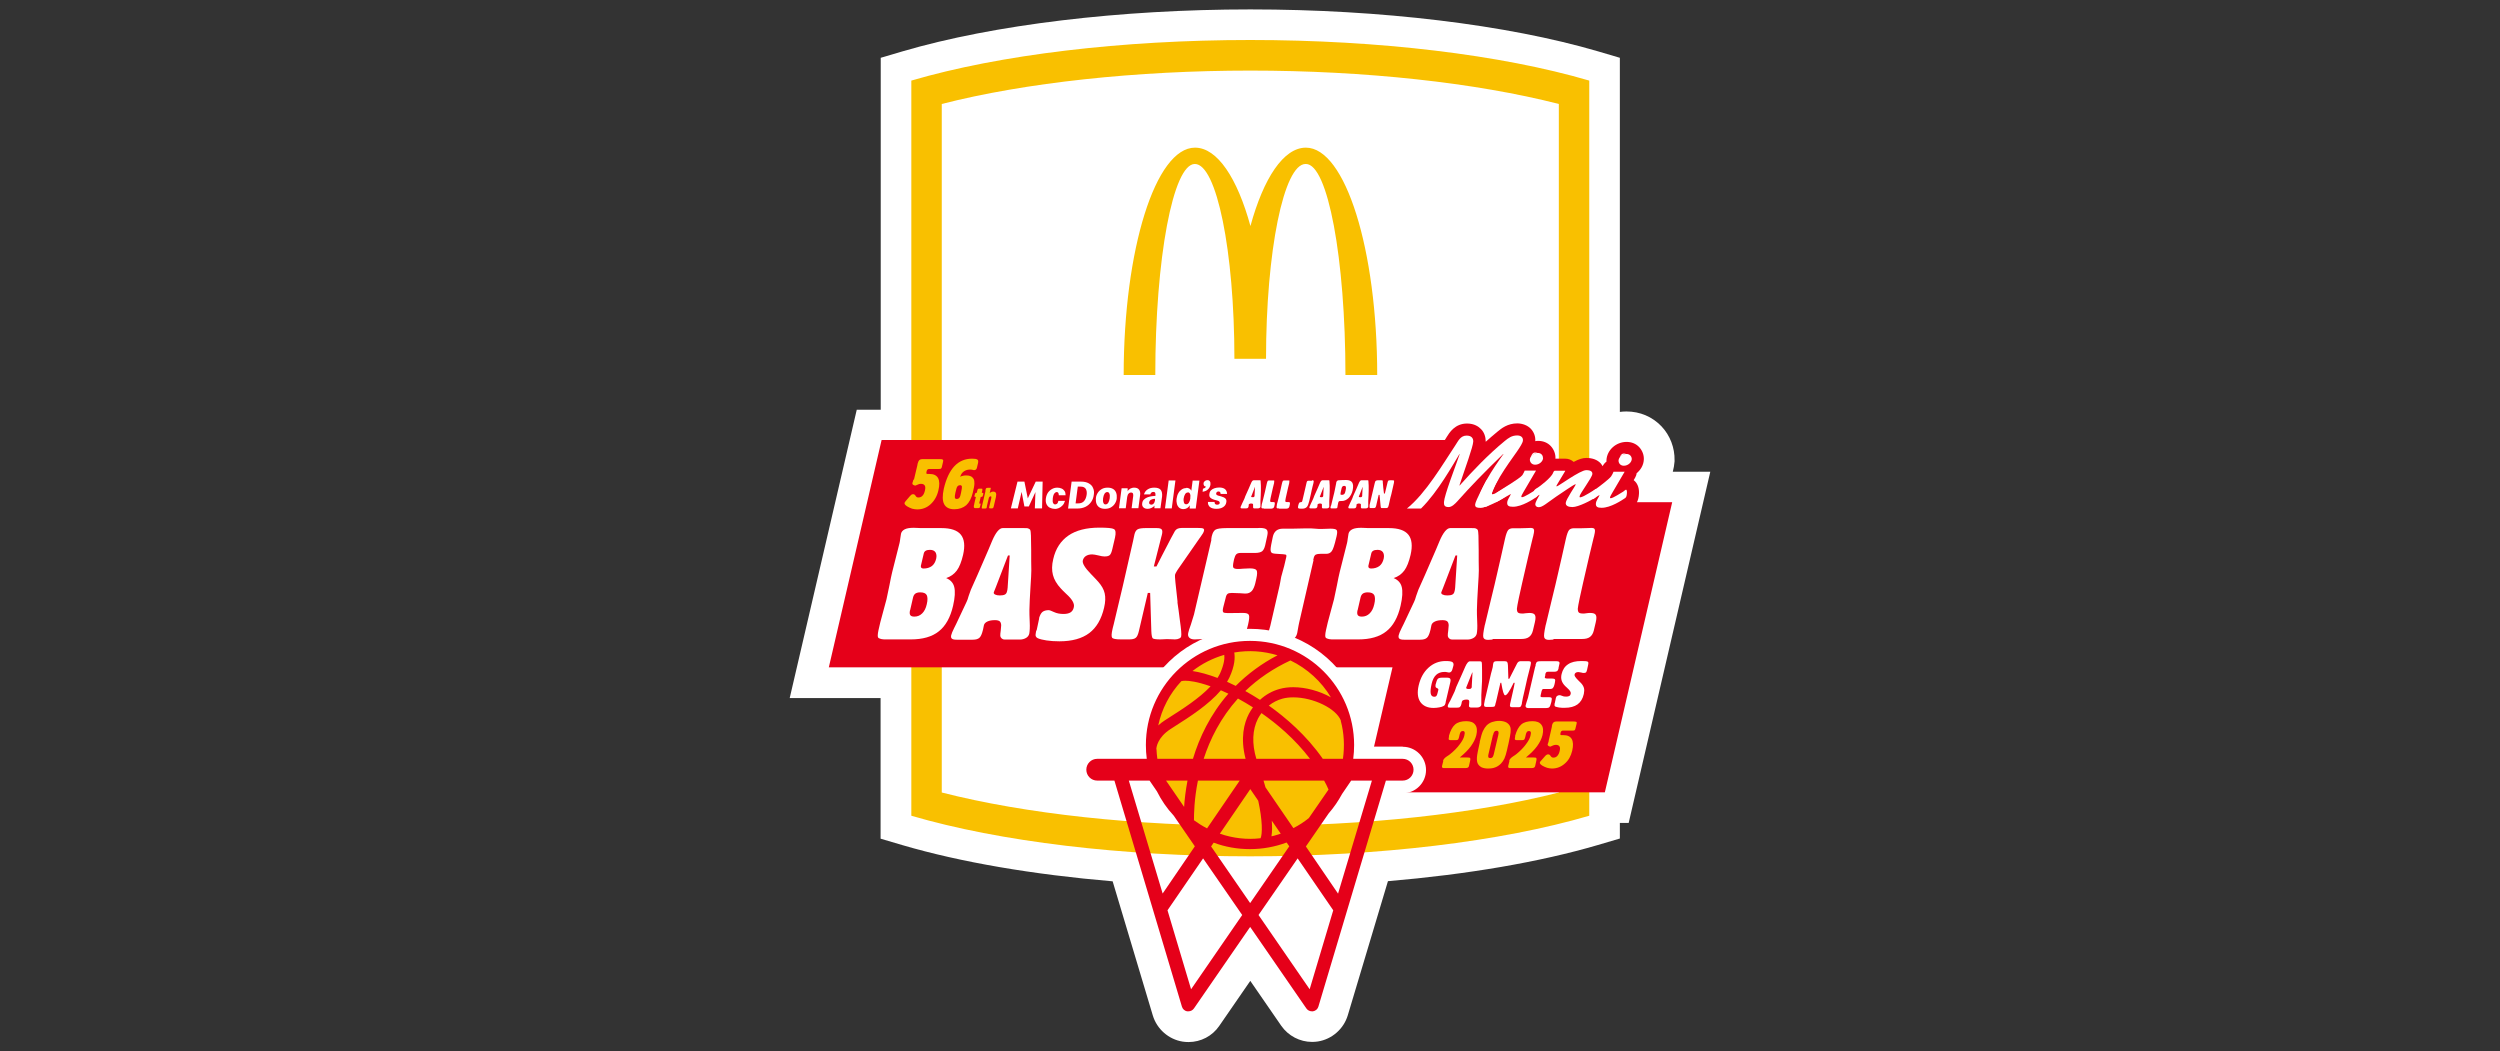 <?xml version="1.0" encoding="UTF-8"?>
<svg id="_レイヤー_1" data-name="レイヤー 1" xmlns="http://www.w3.org/2000/svg" viewBox="0 0 170 71.5">
  <rect x="0" y="0" width="170" height="71.5" fill="#333333" stroke="none"/>
  <defs>
    <style>
      .cls-1 {
        fill: #fff;
      }

      .cls-2 {
        fill: none;
      }

      .cls-3 {
        fill: #e50019;
      }

      .cls-4 {
        fill: #f9c000;
      }
    </style>
  </defs>
  <g>
    <path class="cls-2" d="M89.22,72.92c-1.51,0-2.93-.74-3.79-1.99l-.41-.59-.4.59c-.86,1.25-2.28,1.99-3.79,1.99-.24,0-.48-.02-.72-.06-1.74-.27-3.19-1.54-3.69-3.23l-2.32-7.78c-5-.49-9.57-1.32-13.29-2.41l-2.98-.87v-9.04h-6.72l5.52-23.75h1.2V2.38l2.98-.87c6.35-1.86,15.18-2.93,24.22-2.93s17.87,1.07,24.22,2.93l2.98.87v23.77c.86.27,1.63.75,2.26,1.41.65.69,1.1,1.54,1.32,2.45h3.1l-6.51,28.02h-.17v.54l-2.98.87c-3.72,1.09-8.28,1.92-13.28,2.41l-2.32,7.78c-.5,1.69-1.96,2.96-3.7,3.23-.24.04-.48.06-.72.06Z"/>
    <g>
      <path class="cls-1" d="M89.22,70.85c-.83,0-1.61-.41-2.09-1.09l-2.11-3.06-2.11,3.06c-.47.69-1.25,1.1-2.09,1.1-.13,0-.27-.01-.4-.03-.95-.15-1.75-.85-2.03-1.78l-2.73-9.12c-5.42-.46-10.34-1.3-14.29-2.46l-1.49-.44v-9.56h-6.18l4.56-19.61h1.63V3.93l1.49-.44c6.17-1.81,14.78-2.85,23.64-2.85s17.47,1.04,23.64,2.85l1.49.44v24.08c.15-.02.3-.03.45-.03.92,0,1.76.36,2.38,1.01.59.62.91,1.47.89,2.32v.07c-.02.24-.06.47-.12.7h2.55l-5.55,23.88h-.6v1.06l-1.49.44c-3.95,1.16-8.86,2-14.28,2.46l-2.73,9.12c-.28.93-1.08,1.63-2.03,1.78-.13.02-.26.03-.39.03Z"/>
      <g>
        <g>
          <g id="Smaii_M">
            <path class="cls-4" d="M88.8,11.15c1.49,0,2.69,6.43,2.69,14.35h2.16c0-8.53-2.17-15.46-4.85-15.46-1.52,0-2.88,2.08-3.77,5.33-.89-3.25-2.25-5.33-3.77-5.33-2.68,0-4.85,6.92-4.85,15.46h2.15c0-7.93,1.21-14.35,2.69-14.35s2.69,5.93,2.69,13.25h2.15c0-7.32,1.21-13.25,2.69-13.25"/>
          </g>
          <g>
            <rect class="cls-2" x="76.4" y="10.05" width="17.23" height="15.46"/>
            <rect class="cls-2" x="74.25" y="23.3" width="2.15" height="2.21"/>
            <rect class="cls-2" x="76.4" y="25.51" width="2.15" height="2.21"/>
            <rect class="cls-2" x="76.4" y="27.71" width="2.15" height="2.21"/>
            <rect class="cls-2" x="72.09" y="23.3" width="2.15" height="2.21"/>
            <rect class="cls-2" x="74.25" y="10.05" width="2.15" height="2.21"/>
            <rect class="cls-2" x="76.4" y="7.84" width="2.15" height="2.21"/>
            <rect class="cls-2" x="76.4" y="5.63" width="2.15" height="2.21"/>
            <rect class="cls-2" x="72.09" y="10.05" width="2.15" height="2.21"/>
            <rect class="cls-2" x="95.79" y="23.3" width="2.15" height="2.21"/>
            <rect class="cls-2" x="93.64" y="23.3" width="2.15" height="2.21"/>
            <rect class="cls-2" x="91.48" y="25.51" width="2.15" height="2.21"/>
            <rect class="cls-2" x="91.48" y="27.71" width="2.15" height="2.21"/>
            <rect class="cls-2" x="95.79" y="10.05" width="2.15" height="2.21"/>
            <rect class="cls-2" x="93.64" y="10.05" width="2.15" height="2.21"/>
            <rect class="cls-2" x="91.48" y="7.84" width="2.15" height="2.21"/>
            <rect class="cls-2" x="91.48" y="5.63" width="2.15" height="2.21"/>
          </g>
          <rect class="cls-2" x="72.09" y="5.63" width="25.85" height="24.29"/>
        </g>
        <path class="cls-4" d="M85.02,2.72c-8.73,0-17.05,1-23.05,2.76v49.99c6,1.76,14.32,2.76,23.05,2.76s17.05-1,23.05-2.76V5.48c-6-1.76-14.32-2.76-23.05-2.76ZM106,53.89c-5.67,1.45-13.21,2.27-20.98,2.27s-15.31-.82-20.98-2.27V7.07c5.67-1.45,13.21-2.27,20.98-2.27s15.31.82,20.98,2.27v46.82Z"/>
        <path class="cls-3" d="M111.31,34.16c.08-.16.13-.36.14-.58.02-.35-.07-.64-.26-.84-.03-.03-.06-.06-.1-.09l.1-.17c.05-.09.09-.19.1-.3.28-.23.47-.55.49-.92h0c.02-.31-.1-.62-.31-.85-.22-.24-.53-.36-.86-.36h0c-.72,0-1.33.55-1.37,1.23,0,.04,0,.08,0,.11-.11.08-.2.19-.26.31-.04-.07-.09-.14-.14-.2-.23-.24-.56-.36-.97-.36-.24,0-.51.08-.86.27-.15-.14-.35-.22-.56-.22h-.68c.02-.31-.1-.62-.31-.85-.22-.24-.53-.36-.86-.36h0c-.07,0-.13,0-.2.02,0,0,0,0,0,0,.02-.32-.09-.61-.3-.84-.23-.24-.56-.36-.91-.37-.68,0-1.09.34-1.37.57-.27.22-.53.45-.79.68,0-.33-.1-.64-.32-.86-.16-.17-.46-.38-.95-.38h0c-.82,0-1.2.62-1.38.91-.02.04-.04.07-.06.1-.02.03-.05.07-.07.11h-38.3l-3.59,15.46h38.33l-1.98,8.5h16.42l4.58-19.73h-2.37ZM110.42,30.84h0c.06,0,.11.01.17.04-.18,0-.35.1-.44.23.03-.14.12-.27.27-.27ZM104.39,30.77h0c.06,0,.11.01.17.04-.18,0-.35.1-.44.23.03-.14.12-.27.27-.27Z"/>
        <g>
          <path class="cls-1" d="M95.67,34.58c1.29-1.03,2.48-3.08,3.3-4.31.18-.26.33-.65.76-.65.32,0,.46.17.45.41-.02.37-.53,1.75-.94,2.98h.02c.92-1.03,1.93-2.09,3.06-3.02.26-.21.48-.38.85-.38.24,0,.4.12.39.33,0,.16-.2.46-.39.74-.65.93-1.84,2.49-1.9,3.62,0,.06-.16.15-.26.16-.07.01-.22.06-.42.04-.09,0-.14-.04-.13-.12.06-1.04,1.05-2.49,1.78-3.51h-.02c-1.32,1.27-2.23,2.22-3.13,3.23-.14.15-.36.38-.58.38-.28,0-.33-.12-.32-.34.03-.47.73-2.3,1.07-3.26h-.02c-.43.7-1.46,2.57-2.61,3.7h-.97Z"/>
          <path class="cls-1" d="M104.45,32l-.85,1.45c-.06.11-.14.24-.15.3,0,.03,0,.06.05.06.15,0,.73-.38.85-.45.08-.05.14-.13.19-.13.06,0,.07.15.06.24-.01.19-.05.28-.12.33-.21.14-.98.66-1.6.66-.28,0-.4-.07-.39-.28s.18-.4.25-.58h-.02c-.19.1-.97.56-1.01.56-.05,0-.04-.15-.05-.34,0-.2.02-.26.11-.32.24-.17,1.61-.98,1.75-1.19.07-.1.12-.22.16-.31h.76ZM104.93,31.15c-.01.22-.25.45-.54.45-.23,0-.36-.17-.36-.35.01-.22.25-.45.54-.45.23,0,.36.17.35.35Z"/>
          <path class="cls-1" d="M106.44,32.02c-.19.33-.61,1-.61,1.03,0,.01.02.02.04.02.09,0,1.58-1.1,1.99-1.1.31,0,.43.1.42.26-.01.24-.86,1.35-.87,1.52,0,.03,0,.07.04.07.22,0,1.06-.58,1.08-.58.06,0,.09.09.08.28s-.08.26-.11.29c-.25.2-1.17.67-1.57.67-.28,0-.47-.08-.46-.28.01-.24.67-1.18.68-1.25,0,0,0-.02-.02-.02-.1,0-1.07.69-1.31.84-.65.45-.93.72-1.19.72-.15,0-.23-.1-.23-.19,0-.17.21-.49.29-.65h-.02c-.05.03-.34.22-.38.22-.04,0,0-.27,0-.39,0-.15.1-.22.29-.33.1-.06.91-.66,1.03-1,.04-.1.08-.14.12-.14h.69Z"/>
          <path class="cls-1" d="M101.89,32.54s-.43.83-.44,1c0,.03,0,.07.04.07.22,0,1.06-.58,1.08-.58.06,0,.09.09.08.28s-.29.46-.33.49c-.25.2-1.23.72-1.63.73-.28,0-.39-.03-.38-.23.01-.23.76-1.63.76-1.63"/>
          <path class="cls-1" d="M110.48,32.07l-.85,1.45c-.06.11-.14.24-.15.3,0,.03,0,.06.05.06.15,0,.73-.38.85-.45.08-.05.14-.13.19-.13.06,0,.07.15.06.24-.01.19-.05.28-.12.33-.21.14-.98.66-1.6.66-.28,0-.4-.07-.39-.28s.18-.4.25-.58h-.02c-.19.1-.38.27-.42.27-.05,0-.05-.1-.04-.28s.02-.26.11-.32c.24-.17,1.02-.75,1.16-.95.07-.1.12-.22.16-.31h.76ZM110.96,31.22c-.01.22-.25.45-.54.45-.23,0-.36-.17-.36-.35.01-.22.25-.45.54-.45.23,0,.36.17.36.35Z"/>
        </g>
        <g>
          <path class="cls-1" d="M68.74,34.57l.45-1.82h.47l.23,1.14.54-1.14h.47l-.04,1.82h-.49l.04-1.11-.45.98h-.3l-.19-.99-.26,1.12h-.47Z"/>
          <path class="cls-1" d="M71.72,34.6c-.13,0-.24-.03-.34-.08-.1-.05-.17-.14-.22-.24-.05-.11-.06-.24-.04-.39s.07-.28.14-.39c.08-.11.17-.19.28-.25.11-.06.23-.09.36-.09.1,0,.2.02.29.06.09.04.15.1.2.17s.07.18.07.29h-.46c0-.08-.02-.14-.04-.17-.03-.04-.06-.05-.1-.05-.06,0-.11.03-.16.09s-.09.17-.11.33-.01.26.02.32.08.1.14.1c.05,0,.09-.02.13-.05s.07-.1.09-.19h.45c-.04.13-.09.23-.17.31-.07.08-.16.14-.25.18-.09.04-.19.06-.29.06Z"/>
          <path class="cls-1" d="M72.63,34.57l.24-1.82h.64c.22,0,.39.04.53.12.14.08.24.18.29.32.06.13.08.28.05.45-.02.18-.08.35-.18.49s-.22.25-.38.33c-.16.08-.35.12-.56.12h-.64ZM73.47,33.09h-.18l-.15,1.14h.18c.17,0,.3-.05.39-.15.09-.1.15-.24.18-.42s0-.32-.06-.42c-.07-.1-.18-.15-.35-.15Z"/>
          <path class="cls-1" d="M75.14,34.6c-.15,0-.27-.03-.37-.09-.1-.06-.17-.15-.21-.26-.04-.11-.05-.23-.04-.37s.06-.26.13-.37c.07-.11.16-.19.28-.26.11-.06.24-.09.39-.09s.27.03.37.09c.1.06.17.15.21.26.04.11.05.23.04.37s-.06.26-.13.37c-.07.11-.16.19-.28.26-.11.06-.24.09-.39.09ZM75.18,34.3c.07,0,.13-.04.18-.11.05-.08.08-.18.1-.31s.01-.23-.02-.31c-.03-.08-.08-.11-.15-.11s-.13.04-.18.11c-.05.08-.08.18-.1.31s-.01.23.02.31c.03.08.08.11.15.11Z"/>
          <path class="cls-1" d="M76.09,34.57l.18-1.37h.41v.21c.03-.07.09-.13.17-.18.08-.04.17-.07.27-.07.15,0,.26.04.33.13.07.09.1.21.08.36l-.12.91h-.46l.11-.84c0-.07,0-.13-.02-.17-.03-.04-.07-.06-.13-.06-.06,0-.11.02-.16.07-.05.05-.08.12-.1.23l-.1.77h-.46Z"/>
          <path class="cls-1" d="M78.05,34.6c-.13,0-.23-.03-.3-.1s-.1-.16-.08-.28c.01-.1.05-.18.11-.24s.13-.11.22-.15.18-.06.28-.08.2-.02.29-.03v-.03c.01-.08,0-.14-.02-.18-.02-.04-.06-.06-.12-.06-.05,0-.09.01-.13.04s-.06.07-.08.13h-.43c.04-.14.12-.26.25-.34.12-.08.27-.12.45-.12.21,0,.35.05.44.15.08.1.11.26.09.46l-.11.79h-.41v-.18c-.04.07-.11.12-.2.16-.08.04-.17.06-.25.06ZM78.27,34.32c.06,0,.12-.02.17-.07.05-.05.08-.12.1-.22v-.11c-.12,0-.22.03-.29.07-.06.04-.1.1-.11.16,0,.05,0,.09.03.12s.06.04.1.04Z"/>
          <path class="cls-1" d="M79.22,34.57l.25-1.9h.46l-.25,1.9h-.46Z"/>
          <path class="cls-1" d="M80.67,33.17c.07,0,.14.02.2.05.06.03.11.08.14.15l.09-.69h.46l-.25,1.9h-.41v-.22c-.09.17-.24.26-.43.26-.11,0-.2-.03-.28-.09-.07-.06-.13-.15-.16-.26-.03-.11-.04-.23-.02-.37s.06-.27.12-.37c.06-.11.14-.19.23-.25s.19-.09.31-.09ZM80.77,33.49c-.07,0-.14.04-.18.11-.05.08-.08.17-.1.29s0,.21.02.29c.03.08.08.11.15.11.07,0,.13-.03.18-.1.05-.07.08-.16.1-.28v-.05c.02-.12.01-.21-.02-.28-.03-.07-.08-.1-.15-.1Z"/>
          <path class="cls-1" d="M81.78,33.41l.02-.18c.1-.02.17-.07.21-.14-.06,0-.1-.02-.13-.06s-.04-.09-.04-.15c0-.07.04-.13.09-.17s.11-.06.18-.06c.07,0,.13.03.16.08.04.05.05.13.04.23-.02.12-.07.23-.17.32-.09.09-.22.14-.37.16Z"/>
          <path class="cls-1" d="M82.72,34.6c-.19,0-.34-.04-.44-.12-.1-.08-.15-.2-.14-.35h.45c0,.07.02.13.05.15.04.03.08.04.12.04.05,0,.09-.01.13-.03.03-.02.05-.05.05-.09,0-.03,0-.06-.03-.09-.02-.03-.06-.05-.13-.07l-.22-.06c-.11-.03-.2-.08-.26-.14-.06-.06-.08-.15-.06-.26.01-.1.05-.18.11-.24.06-.06.14-.11.24-.14.1-.03.2-.05.32-.05.17,0,.3.04.39.11.09.08.14.19.14.33h-.44c0-.05-.01-.09-.03-.12-.02-.03-.06-.05-.11-.05-.05,0-.08.01-.11.04s-.05.05-.05.09c0,.03,0,.06.02.09.02.02.06.04.11.06l.19.05c.15.04.25.09.31.15s.08.15.06.25c-.02.14-.09.25-.21.33-.12.08-.27.12-.47.12Z"/>
        </g>
        <g>
          <path class="cls-1" d="M84.43,34.31l.18-.38s.02-.05.04-.1c.01-.05.03-.08.04-.11.08-.17.15-.34.22-.49.07-.15.11-.26.15-.35h0c.06-.15.12-.22.18-.22h.37s.06,0,.08,0c.01,0,.03.01.03.03,0,.02.01.13.02.34,0,.14,0,.26,0,.35,0,.05,0,.15-.01.3,0,.15-.02.28-.02.38,0,.04,0,.11,0,.21,0,.09,0,.16,0,.2,0,.03-.03.05-.06.07-.03.02-.06.03-.11.03h-.26s-.04,0-.05-.02c-.01-.01-.02-.03-.02-.04,0-.02,0-.05,0-.09,0-.04,0-.07,0-.09,0-.03,0-.06-.03-.07-.02-.01-.04-.02-.08-.02-.05,0-.1,0-.13.02-.03.01-.05.03-.06.06,0,.01,0,.03,0,.05,0,.02,0,.04,0,.04-.01.06-.03.11-.06.13-.02.02-.06.03-.12.03h-.28s-.07,0-.08-.02c-.01-.01-.02-.03-.01-.06,0-.03.02-.07.05-.13.01-.02.02-.04.03-.06ZM85.33,33.13l-.21.54s-.03.07-.04.09c0,.02,0,.03.02.04.02,0,.05.01.08.01.04,0,.07,0,.09-.02.02-.01.03-.03.04-.06,0,0,0-.01,0-.02,0,0,0-.02,0-.04l.03-.55h-.03Z"/>
          <path class="cls-1" d="M85.94,34.57s-.02,0-.04,0c-.02,0-.03,0-.04,0-.04,0-.07-.01-.08-.04-.01-.03,0-.1.02-.21v-.03c.03-.08.06-.22.11-.41.05-.19.08-.34.11-.45.01-.05.03-.14.06-.27.03-.13.05-.24.07-.31.02-.08.04-.13.06-.15.02-.02.05-.03.09-.03,0,0,0,0,.02,0,.04,0,.08,0,.11,0,.03,0,.06,0,.09,0,.04,0,.06,0,.07,0,.01,0,.03,0,.03,0,0,0,.01,0,.02,0,0,0,.01.02.01.04,0,.02,0,.05-.01.09,0,0,0,.02,0,.04-.03.11-.05.21-.08.32-.09.37-.14.61-.16.71-.02.1-.03.16-.03.18,0,.03,0,.05.02.07.01.01.04.02.08.02,0,0,.03,0,.05,0,.03,0,.05,0,.06,0,.05,0,.08.01.1.03.01.02.01.06,0,.13l-.03.14s-.03.09-.07.11-.08.04-.14.04c-.02,0-.04,0-.07,0-.03,0-.04,0-.05,0h-.37Z"/>
          <path class="cls-1" d="M86.97,34.57s-.02,0-.04,0c-.02,0-.03,0-.04,0-.04,0-.07-.01-.08-.04-.01-.03,0-.1.02-.21v-.03c.03-.08.06-.22.11-.41.05-.19.08-.34.11-.45.01-.05.03-.14.06-.27.03-.13.05-.24.07-.31.02-.08.04-.13.06-.15.02-.02.05-.03.09-.03,0,0,0,0,.02,0,.04,0,.08,0,.11,0,.03,0,.06,0,.09,0,.04,0,.06,0,.07,0,.01,0,.03,0,.03,0,0,0,.01,0,.02,0,0,0,.01.02.01.04,0,.02,0,.05-.01.09,0,0,0,.02,0,.04-.03.11-.05.21-.08.32-.09.37-.14.61-.16.71-.02.1-.03.16-.03.18,0,.03,0,.05.02.07.01.01.04.02.08.02,0,0,.03,0,.05,0s.05,0,.06,0c.05,0,.08.01.1.03.01.02.01.06,0,.13l-.03.14s-.03.09-.07.11c-.03.02-.08.04-.14.04-.02,0-.04,0-.07,0-.03,0-.04,0-.05,0h-.37Z"/>
          <path class="cls-1" d="M89.21,32.66c.06,0,.1,0,.11.03.02.02.02.05,0,.11,0,0,0,.02,0,.03-.03.1-.05.21-.08.31,0,.03-.02.08-.04.17-.02.09-.04.17-.05.24l-.12.52c-.05.2-.1.34-.17.41-.07.07-.17.11-.31.11s-.23,0-.26-.03-.04-.07-.01-.16v-.03c.03-.1.05-.16.07-.18.02-.02.04-.04.08-.04,0,0,0,0,.02,0,.05,0,.08-.02.09-.04,0-.01.01-.03.02-.06,0-.03.03-.1.05-.21l.05-.21c.02-.11.06-.25.1-.43.04-.18.07-.32.09-.39.01-.05.03-.09.05-.1.02-.02.06-.02.11-.02h.21Z"/>
          <path class="cls-1" d="M89.11,34.31l.18-.38s.02-.05.04-.1.03-.08.04-.11c.08-.17.15-.34.22-.49.07-.15.11-.26.15-.35h0c.06-.15.12-.22.18-.22h.37s.06,0,.08,0c.01,0,.03.01.03.03,0,.02.01.13.02.34,0,.14,0,.26,0,.35,0,.05,0,.15-.01.3,0,.15-.02.28-.02.38,0,.04,0,.11,0,.21,0,.09,0,.16,0,.2,0,.03-.03.05-.06.07-.03.02-.06.03-.11.03h-.26s-.04,0-.05-.02c-.01-.01-.02-.03-.02-.04,0-.02,0-.05,0-.09,0-.04,0-.07,0-.09,0-.03,0-.06-.03-.07-.02-.01-.04-.02-.08-.02-.05,0-.1,0-.13.02-.03.01-.05.03-.06.06,0,.01,0,.03,0,.05,0,.02,0,.04,0,.04-.01.06-.03.11-.06.13-.02.02-.06.03-.12.03h-.28s-.07,0-.08-.02c-.01-.01-.02-.03-.01-.06,0-.03.02-.07.05-.13.01-.02.02-.04.03-.06ZM90,33.13l-.21.54s-.03.07-.04.09c0,.02,0,.03.02.04.02,0,.05.01.08.01.04,0,.07,0,.09-.02.02-.01.03-.03.04-.06,0,0,0-.01,0-.02,0,0,0-.02,0-.04l.03-.55h-.03Z"/>
          <path class="cls-1" d="M90.51,34.4s0-.03.02-.08c.01-.05.02-.09.03-.13.02-.08.05-.21.1-.41s.09-.35.11-.47c.03-.15.06-.3.09-.45,0-.03,0-.05.01-.06.01-.05.03-.08.05-.1.02-.02.06-.03.09-.04h.01c.15-.01.32-.02.51-.02.21,0,.35.06.42.17.07.11.08.29.03.53-.05.22-.15.4-.28.53-.14.13-.29.2-.47.2,0,0-.01,0-.03,0s-.02,0-.03,0c-.06,0-.1,0-.12.02-.02.02-.04.05-.05.09-.02.08-.03.16-.05.25,0,.02,0,.03,0,.04,0,.04-.02.06-.04.08-.02.02-.05.02-.09.02,0,0-.03,0-.05,0-.02,0-.04,0-.06,0-.02,0-.05,0-.09,0-.04,0-.06,0-.08,0-.03,0-.05,0-.06-.02s-.01-.04,0-.07c0-.01,0-.03.01-.05,0-.02,0-.03,0-.04ZM91.23,33.2c-.02.1-.04.18-.06.26-.01.08-.02.12-.02.14,0,.02.01.03.03.04.02,0,.04.01.08.01.06,0,.11-.02.15-.06.04-.04.07-.12.09-.23.03-.12.03-.2.02-.25-.02-.05-.05-.07-.12-.07-.05,0-.08.01-.11.04-.03.03-.05.07-.06.12Z"/>
          <path class="cls-1" d="M91.76,34.31l.18-.38s.02-.05.04-.1c.01-.05.03-.08.04-.11.08-.17.15-.34.22-.49.07-.15.11-.26.15-.35h0c.06-.15.12-.22.18-.22h.37s.06,0,.08,0c.01,0,.03.01.03.03,0,.02.01.13.02.34,0,.14,0,.26,0,.35,0,.05,0,.15-.01.3,0,.15-.02.28-.02.38,0,.04,0,.11,0,.21,0,.09,0,.16,0,.2,0,.03-.03.05-.06.07-.03.02-.06.03-.11.03h-.26s-.04,0-.05-.02c-.01-.01-.02-.03-.02-.04,0-.02,0-.05,0-.09,0-.04,0-.07,0-.09,0-.03,0-.06-.03-.07s-.04-.02-.08-.02c-.05,0-.1,0-.13.02-.03.01-.05.03-.06.06,0,.01,0,.03,0,.05,0,.02,0,.04,0,.04-.01.06-.03.11-.06.13-.02.02-.06.03-.12.03h-.28s-.07,0-.08-.02c-.01-.01-.02-.03-.01-.06,0-.03.02-.07.05-.13.01-.02.02-.04.03-.06ZM92.65,33.13l-.21.54s-.03.07-.04.09c0,.02,0,.03.02.04.02,0,.05.01.08.01.04,0,.07,0,.09-.02.02-.01.03-.03.04-.06,0,0,0-.01,0-.02,0,0,0-.02,0-.04l.03-.55h-.03Z"/>
          <path class="cls-1" d="M93.12,34.39l.36-1.53c.02-.08.04-.14.07-.16s.07-.04.12-.04h.27s.06,0,.07.01c.01,0,.02.03.02.06,0,0,0,.03,0,.06.02.25.04.51.08.77h.06l.18-.74c.02-.07.03-.11.05-.13s.05-.03.1-.03h.18c.06,0,.09,0,.11.02.01.01.02.04,0,.09,0,0,0,.01,0,.02,0,.01,0,.02,0,.03l-.17.75s-.02.06-.03.12c-.02.06-.03.11-.04.14,0,0,0,.02-.01.05-.03.15-.07.3-.1.45-.02.1-.05.16-.07.18-.02.03-.06.04-.11.04h-.24c-.06,0-.1,0-.11-.02-.01-.02-.03-.06-.03-.14l-.07-.74h-.06l-.17.74c-.02.07-.04.12-.06.13-.02.02-.06.03-.12.03h-.15c-.06,0-.1,0-.11-.03-.02-.02-.01-.07,0-.15Z"/>
        </g>
        <g>
          <path class="cls-1" d="M64.02,35.91c.64,0,1.08.15,1.32.45.24.3.29.76.15,1.37-.11.47-.25.83-.43,1.07s-.42.41-.72.51c.29.12.48.32.55.61.07.29.05.71-.08,1.27-.18.79-.51,1.38-.97,1.74-.46.37-1.1.55-1.91.55h-1.63c-.15,0-.27,0-.35-.02-.08-.02-.15-.04-.2-.07-.05-.03-.07-.11-.06-.22,0-.12.06-.4.17-.85.05-.2.12-.47.22-.82.1-.35.16-.59.2-.74.05-.22.12-.54.2-.95s.14-.72.19-.91c.04-.17.12-.47.23-.91s.2-.79.27-1.07c.02-.07.03-.17.05-.31s.04-.25.05-.32c.03-.13.12-.23.26-.3s.35-.1.6-.1c.08,0,.17,0,.28.01.11,0,.18.01.22.01h1.4ZM61.88,41.5c-.03.15-.03.26.02.33.05.07.14.1.28.1.2,0,.38-.07.53-.22.15-.15.25-.35.31-.62.07-.28.06-.49,0-.62-.07-.13-.22-.19-.45-.19-.13,0-.24.03-.32.08-.08.06-.13.14-.16.26l-.2.87ZM62.62,38.47c-.01.06,0,.1.03.14.03.03.08.05.15.05.23,0,.42-.06.57-.17.14-.11.24-.28.29-.5.04-.18.02-.33-.05-.44-.08-.11-.2-.16-.37-.16-.13,0-.22.02-.29.06-.07.04-.11.1-.13.17l-.2.85Z"/>
          <path class="cls-1" d="M65.01,42.45l.72-1.53c.04-.08.09-.21.14-.4.06-.18.11-.32.15-.42.31-.69.6-1.34.85-1.93.26-.6.46-1.05.59-1.38h0c.25-.59.5-.88.72-.88h1.45c.15,0,.25,0,.3.03.06.02.1.05.13.1.04.07.06.52.06,1.36,0,.57,0,1.03.01,1.39,0,.19-.02.58-.06,1.18-.04.6-.06,1.1-.07,1.5,0,.17,0,.45.02.82.02.37,0,.64-.03.8-.03.12-.1.22-.22.29-.12.07-.26.11-.42.11h-1.03c-.08,0-.14-.02-.2-.07-.06-.05-.09-.11-.1-.17,0-.09,0-.21.03-.37.02-.16.03-.28.03-.35,0-.13-.04-.23-.1-.28-.06-.05-.17-.08-.32-.08-.21,0-.38.03-.51.09-.13.06-.21.14-.24.24-.01.05-.02.11-.04.19-.01.08-.03.14-.04.18-.06.25-.14.42-.23.5-.1.09-.25.13-.46.13h-1.09c-.16,0-.26-.02-.32-.07-.06-.05-.07-.12-.05-.23.02-.1.09-.27.21-.51.05-.1.09-.17.11-.22ZM68.54,37.78l-.82,2.14c-.06.15-.11.27-.14.35-.02.07.01.12.09.16s.18.06.32.06c.15,0,.26-.02.34-.06.08-.04.13-.12.15-.23,0-.02.01-.05.02-.08,0-.03.01-.08.02-.16l.14-2.19h-.1Z"/>
          <path class="cls-1" d="M70.49,42.87l.17-.8v-.05c.06-.19.13-.33.23-.41.1-.08.25-.12.44-.12.03,0,.15.04.34.13.19.09.41.13.65.13.21,0,.37-.04.48-.11.11-.07.19-.19.22-.35.06-.24-.11-.54-.51-.9-.16-.15-.29-.28-.37-.37-.28-.3-.46-.61-.54-.92s-.08-.67.02-1.08c.16-.71.51-1.24,1.03-1.6.52-.36,1.23-.54,2.11-.54.54,0,.87.03.99.1.12.07.14.26.07.58l-.18.77c-.05.22-.11.36-.18.42-.07.06-.18.09-.35.09-.1,0-.24-.02-.42-.07-.18-.04-.32-.07-.42-.07-.18,0-.32.04-.43.11-.11.07-.18.18-.21.31-.04.19.14.49.56.92.21.21.37.39.49.52.23.26.38.52.44.79.06.27.05.59-.04.97-.18.78-.52,1.36-1.01,1.73-.49.37-1.17.56-2.03.56-.32,0-.61-.02-.88-.06-.26-.04-.46-.09-.59-.15-.08-.04-.12-.09-.14-.14-.02-.06-.01-.16.02-.31l.02-.08Z"/>
          <path class="cls-1" d="M78.66,35.91c.18,0,.29.03.34.1.05.07.05.2,0,.39l-.02.07-.52,2.05h.18l.36-.71c.54-1.05.84-1.62.9-1.71.05-.07.11-.12.18-.15.07-.03.17-.05.28-.05h1.08c.2,0,.32.01.38.04.05.03.07.08.05.16-.02.09-.09.22-.22.39-.04.05-.07.09-.08.11l-1.5,2.16s-.02.03-.03.05c-.08.12-.12.21-.14.28-.02.08.04.68.17,1.8v.1c.05.31.1.7.16,1.18.09.62.12.99.09,1.1-.01.07-.06.12-.14.15-.08.04-.17.06-.29.06-.02,0-.1,0-.22-.01-.12,0-.23-.01-.33-.01-.03,0-.1,0-.2.01-.1,0-.18.01-.24.01-.29,0-.46-.03-.51-.07s-.09-.21-.1-.5l-.08-2.59h-.16l-.6,2.57c-.06.26-.13.42-.23.49-.09.07-.24.1-.44.1h-.56c-.35,0-.55-.04-.6-.12-.05-.08-.04-.28.03-.58,0-.04.04-.14.08-.32.21-.88.42-1.75.62-2.61.23-.99.46-2.01.7-3.07.05-.24.08-.38.09-.43.04-.17.11-.29.21-.35.1-.06.29-.09.58-.09h.7Z"/>
          <path class="cls-1" d="M82.36,36.69s0-.04.02-.1c0-.06.02-.11.03-.16.05-.2.13-.34.24-.41s.37-.11.76-.11h1.84s.04,0,.09,0c.05,0,.08,0,.11,0h.03c.07,0,.13-.01.19-.01.24,0,.4.04.47.12.07.08.08.22.03.43-.04.17-.08.36-.12.55-.01.05-.02.08-.02.09-.05.2-.12.33-.21.4-.1.07-.26.11-.48.11-.04,0-.11,0-.21,0-.1,0-.17,0-.23,0h-.54c-.13,0-.23.03-.29.09-.06.06-.11.17-.15.33l-.03.14c-.05.23-.06.38-.02.44.04.06.15.09.31.09.05,0,.17,0,.35-.02.18-.01.33-.02.45-.02.25,0,.4.04.46.12.06.08.06.28-.01.58l-.07.31c-.06.24-.14.42-.24.53-.11.11-.24.17-.4.17-.05,0-.18,0-.39-.02-.21-.01-.39-.02-.56-.02-.14,0-.24.02-.29.06-.06.04-.11.14-.14.3l-.16.62c-.04.17-.04.28,0,.33.04.04.14.06.32.06.28,0,.58,0,.9-.01h.14c.21,0,.33.04.38.13.05.09.03.31-.05.66-.11.47-.22.76-.32.86-.11.1-.28.15-.53.15-.13,0-.42,0-.84-.02-.43-.01-.79-.02-1.09-.02-.08,0-.21,0-.4.02-.19.01-.34.02-.45.02-.17,0-.29-.04-.37-.12-.08-.08-.1-.19-.07-.32.02-.11.08-.3.18-.57.09-.28.16-.5.21-.68l1.19-5.1Z"/>
          <path class="cls-1" d="M89.32,38.09l-.98,4.26c-.03.12-.05.26-.08.42-.02.15-.04.25-.05.28-.04.16-.1.27-.18.34-.08.07-.2.1-.35.1-.01,0-.05,0-.11,0s-.12,0-.17,0c-.06,0-.17,0-.34.02-.17.01-.3.02-.41.02-.19,0-.32-.03-.38-.1-.07-.06-.08-.17-.05-.32.01-.06.04-.15.08-.27.04-.12.06-.22.08-.28l.63-2.73c.01-.06.03-.14.05-.26s.04-.21.05-.28c0-.03.02-.09.05-.2.12-.41.22-.81.3-1.18.02-.07.02-.12.01-.15,0-.03-.03-.04-.06-.05-.08-.02-.23-.03-.44-.04s-.36-.02-.46-.06c-.07-.03-.11-.11-.11-.24,0-.13.05-.41.15-.86.04-.19.12-.33.23-.42s.26-.14.45-.14c.52,0,1.04,0,1.56-.02.09,0,.14,0,.16,0,.13,0,.29,0,.48.02s.33.02.4.02.19,0,.33-.01c.14,0,.25-.01.31-.01.23,0,.37.03.42.09.05.06.05.2,0,.42l-.03.12c-.11.48-.21.78-.3.9-.09.12-.21.18-.37.18h-.39c-.15,0-.25.02-.32.05-.07.04-.11.1-.14.2l-.02.09-.02.08Z"/>
          <path class="cls-1" d="M94.45,35.91c.64,0,1.08.15,1.32.45.24.3.29.76.15,1.37-.11.47-.25.83-.43,1.07s-.42.41-.72.51c.29.12.48.32.55.61.07.29.05.71-.08,1.27-.18.79-.51,1.38-.97,1.74-.46.37-1.1.55-1.91.55h-1.63c-.15,0-.27,0-.35-.02-.08-.02-.15-.04-.2-.07-.05-.03-.07-.11-.06-.22,0-.12.06-.4.17-.85.05-.2.12-.47.22-.82.1-.35.16-.59.2-.74.05-.22.12-.54.2-.95s.14-.72.19-.91c.04-.17.12-.47.23-.91s.2-.79.27-1.07c.02-.07.03-.17.05-.31s.04-.25.05-.32c.03-.13.12-.23.26-.3s.35-.1.6-.1c.08,0,.17,0,.28.01.11,0,.18.01.22.01h1.4ZM92.31,41.5c-.03.15-.03.26.02.33.05.07.14.1.28.1.2,0,.38-.07.53-.22.15-.15.25-.35.31-.62.07-.28.06-.49,0-.62-.07-.13-.22-.19-.45-.19-.13,0-.24.03-.32.08-.08.06-.13.14-.16.26l-.2.87ZM93.05,38.47c-.01.06,0,.1.03.14.03.03.08.05.15.05.23,0,.42-.06.57-.17.14-.11.24-.28.29-.5.04-.18.02-.33-.05-.44-.08-.11-.2-.16-.37-.16-.13,0-.22.02-.29.06-.07.04-.11.1-.13.17l-.2.85Z"/>
          <path class="cls-1" d="M95.44,42.45l.72-1.53c.04-.08.09-.21.14-.4.06-.18.11-.32.15-.42.31-.69.6-1.34.85-1.93.26-.6.46-1.05.59-1.38h0c.25-.59.5-.88.72-.88h1.45c.15,0,.25,0,.3.03.06.02.1.05.13.1.04.07.06.52.06,1.36,0,.57,0,1.03.01,1.39,0,.19-.02.58-.06,1.18-.04.6-.06,1.1-.07,1.5,0,.17,0,.45.02.82.02.37,0,.64-.03.8-.03.12-.1.22-.22.29-.12.07-.26.11-.42.11h-1.03c-.08,0-.14-.02-.2-.07-.06-.05-.09-.11-.1-.17,0-.09,0-.21.03-.37.02-.16.03-.28.03-.35,0-.13-.04-.23-.1-.28-.06-.05-.17-.08-.32-.08-.21,0-.38.03-.51.09-.13.06-.21.14-.24.24-.01.05-.02.11-.04.19-.01.08-.03.14-.04.18-.06.25-.14.42-.23.5-.1.09-.25.13-.46.13h-1.09c-.16,0-.26-.02-.32-.07-.06-.05-.07-.12-.05-.23.02-.1.09-.27.21-.51.05-.1.09-.17.11-.22ZM98.97,37.78l-.82,2.14c-.06.15-.11.27-.14.35-.02.07.01.12.09.16s.18.06.32.06c.15,0,.26-.02.34-.06.08-.04.13-.12.15-.23,0-.02.01-.05.02-.08,0-.03.01-.08.02-.16l.14-2.19h-.1Z"/>
          <path class="cls-1" d="M101.49,43.49s-.07,0-.14.01c-.07,0-.12.01-.16.01-.18,0-.28-.05-.32-.16-.04-.11,0-.38.09-.82l.03-.11c.08-.33.21-.87.39-1.63.19-.76.33-1.37.43-1.81.05-.21.13-.57.25-1.09.12-.52.21-.94.28-1.25.07-.32.15-.52.22-.6.07-.08.19-.12.34-.12,0,0,.03,0,.07,0,.15,0,.3,0,.45,0,.1,0,.23,0,.36-.01.14,0,.23-.01.27-.01.06,0,.1,0,.13.01.03,0,.06.02.08.03.04.03.06.09.06.15,0,.07-.02.19-.06.36,0,.02-.02.07-.04.15-.11.43-.21.85-.3,1.25-.34,1.48-.56,2.42-.64,2.82-.08.4-.13.64-.13.72,0,.13.02.21.07.26.06.05.15.07.3.07.04,0,.11,0,.22-.02.11-.01.19-.02.25-.02.2,0,.33.04.38.13.06.09.06.26,0,.51l-.13.55c-.05.2-.13.34-.26.44-.13.1-.31.14-.53.14-.07,0-.16,0-.27,0s-.18,0-.21,0h-1.47Z"/>
          <path class="cls-1" d="M105.63,43.49s-.07,0-.14.01c-.07,0-.12.01-.16.01-.18,0-.28-.05-.32-.16-.04-.11,0-.38.09-.82l.03-.11c.08-.33.21-.87.39-1.63.19-.76.33-1.37.43-1.81.05-.21.13-.57.25-1.09.12-.52.21-.94.28-1.25.07-.32.15-.52.22-.6.07-.08.19-.12.34-.12,0,0,.03,0,.07,0,.15,0,.3,0,.45,0,.1,0,.22,0,.36-.01.14,0,.23-.01.27-.01.06,0,.1,0,.13.01.03,0,.06.02.08.03.04.03.06.09.06.15,0,.07-.02.19-.06.36,0,.02-.02.07-.04.15-.11.43-.21.85-.3,1.25-.34,1.48-.56,2.42-.64,2.82-.08.4-.13.64-.13.72,0,.13.02.21.07.26s.15.07.3.07c.04,0,.11,0,.22-.02s.19-.02.25-.02c.2,0,.33.04.38.13.06.09.06.26,0,.51l-.13.55c-.05.2-.13.34-.26.44-.13.1-.31.14-.53.14-.07,0-.16,0-.27,0s-.18,0-.21,0h-1.47Z"/>
        </g>
        <g>
          <path class="cls-1" d="M98.31,47.76c-.02.08-.04.14-.06.17-.02.03-.04.06-.07.07-.08.05-.18.08-.3.1-.12.02-.25.04-.39.04-.42,0-.72-.14-.91-.41-.18-.27-.22-.65-.11-1.12.12-.51.34-.91.67-1.21.33-.3.72-.45,1.16-.45.23,0,.38.02.46.07.07.05.1.13.07.25-.05.2-.09.33-.13.38s-.09.08-.16.08c-.02,0-.06,0-.13-.02-.07-.02-.13-.02-.19-.02-.23,0-.42.07-.56.2s-.25.34-.31.61c-.07.31-.09.53-.06.67.03.14.11.21.25.21.06,0,.1-.02.13-.05.03-.03.06-.1.08-.19l.06-.24s0-.04-.02-.06c-.02-.02-.04-.04-.08-.05-.05-.02-.08-.05-.09-.08-.01-.04-.01-.09,0-.16.05-.21.1-.33.15-.39.05-.05.15-.08.31-.08h.29c.12,0,.21.02.24.07s.04.12.01.24l-.02.09-.3,1.28Z"/>
          <path class="cls-1" d="M98.61,47.66l.3-.63s.04-.09.06-.16c.02-.08.05-.13.06-.17.13-.29.25-.55.36-.8s.19-.44.25-.57h0c.11-.24.21-.36.31-.36h.62c.06,0,.11,0,.13.01.02,0,.04.02.05.04.02.03.03.22.03.56,0,.23,0,.43,0,.58,0,.08,0,.24-.02.49-.01.25-.02.45-.03.62,0,.07,0,.19,0,.34,0,.15,0,.26,0,.33-.01.05-.04.09-.09.12-.05.03-.11.05-.18.05h-.44s-.06,0-.09-.03c-.03-.02-.04-.04-.04-.07,0-.04,0-.09.01-.15s.01-.11.01-.14c0-.06-.02-.09-.04-.12-.03-.02-.07-.03-.14-.03-.09,0-.16.01-.22.04-.06.02-.09.06-.1.1,0,.02-.01.05-.02.08,0,.03-.01.06-.01.07-.02.1-.06.17-.1.21-.04.04-.11.05-.2.05h-.47c-.07,0-.11,0-.14-.03-.02-.02-.03-.05-.02-.1,0-.04.04-.11.09-.21.02-.04.04-.07.05-.09ZM100.11,45.73l-.35.88c-.02.06-.04.11-.06.15,0,.03,0,.05.04.07.03.02.08.02.14.02.06,0,.11,0,.14-.03.03-.02.05-.05.06-.09,0,0,0-.02,0-.03,0-.01,0-.03,0-.06l.05-.91h-.04Z"/>
          <path class="cls-1" d="M100.95,47.69l.44-1.89s.02-.09.05-.18.04-.17.06-.23c0-.03.02-.08.02-.14,0-.06.02-.1.02-.13.01-.07.04-.11.08-.13.04-.02.11-.03.21-.03h.47c.1,0,.16.02.19.06.03.04.04.11.05.22l.03.92h.06l.53-1.04c.03-.06.07-.1.1-.12.04-.02.08-.04.13-.04h.55c.08,0,.13.02.15.05.02.03.02.11-.01.23-.01.05-.04.16-.09.36s-.09.36-.13.51c-.02.07-.06.25-.12.54-.07.29-.12.56-.18.79-.03.12-.05.24-.07.36,0,.02,0,.03,0,.04-.02.1-.05.16-.08.2-.03.04-.08.05-.13.05h-.46c-.07,0-.11-.02-.13-.05s-.02-.09,0-.18l.19-.84c.03-.11.05-.22.07-.32.02-.1.04-.19.05-.27h-.07c-.14.29-.25.5-.35.64-.09.14-.17.21-.23.21-.09,0-.17-.28-.26-.83v-.02h-.06l-.04.17-.04.18-.21.91s-.02.06-.03.11c-.02.05-.03.1-.03.13-.02.07-.04.11-.08.12-.04.02-.11.02-.22.02h-.33c-.06,0-.1-.02-.12-.06-.02-.04-.02-.1,0-.19l.03-.15Z"/>
          <path class="cls-1" d="M104.42,45.28s0-.02,0-.04c0-.02,0-.05.01-.07.02-.08.05-.14.1-.17s.16-.04.32-.04h.79s.02,0,.04,0,.03,0,.05,0h.01s.06,0,.08,0c.1,0,.17.02.2.05.03.03.04.09.01.18-.02.07-.03.15-.05.23,0,.02,0,.03,0,.04-.02.08-.05.14-.09.17-.04.03-.11.05-.21.05-.02,0-.05,0-.09,0-.04,0-.07,0-.1,0h-.23c-.06,0-.1.01-.12.04-.03.03-.05.07-.06.14v.06c-.04.1-.04.16-.02.18.02.02.06.04.13.04.02,0,.07,0,.15,0,.08,0,.14,0,.19,0,.11,0,.17.02.2.05s.03.11,0,.24l-.03.13c-.02.1-.06.17-.1.22-.04.05-.1.07-.17.07-.02,0-.08,0-.17,0-.09,0-.17,0-.24,0-.06,0-.1,0-.13.02-.02.02-.04.06-.06.12l-.06.26c-.02.07-.02.12,0,.13.02.02.06.03.14.03.12,0,.25,0,.38,0h.06c.09,0,.14.02.16.06.02.04.01.13-.02.27-.05.19-.09.31-.14.35-.04.04-.12.06-.23.06-.06,0-.18,0-.36,0-.18,0-.34,0-.47,0-.03,0-.09,0-.17,0-.08,0-.15,0-.19,0-.07,0-.13-.02-.16-.05s-.04-.08-.03-.13c.01-.04.03-.12.07-.24s.07-.21.09-.28l.49-2.11Z"/>
          <path class="cls-1" d="M105.72,47.84l.07-.33v-.02c.02-.08.05-.14.1-.17.04-.03.1-.05.19-.05.01,0,.06.02.15.05.08.04.18.05.28.05.09,0,.16-.02.21-.05.05-.03.08-.08.09-.15.02-.1-.05-.22-.22-.37-.07-.06-.12-.11-.16-.15-.12-.12-.2-.25-.24-.38-.04-.13-.04-.28,0-.44.07-.29.21-.51.44-.66.22-.15.52-.22.9-.22.23,0,.37.01.43.04s.06.11.03.24l-.07.32c-.02.09-.05.15-.07.17-.03.03-.08.04-.15.04-.04,0-.1,0-.18-.03-.08-.02-.14-.03-.18-.03-.08,0-.14.01-.18.04-.05.03-.08.07-.09.13-.02.08.06.2.24.38.09.09.16.16.21.21.1.11.16.22.19.33.03.11.02.24-.01.4-.07.32-.22.56-.43.71s-.5.23-.87.23c-.14,0-.26,0-.38-.02-.11-.02-.2-.04-.25-.06-.03-.02-.05-.04-.06-.06,0-.02,0-.07,0-.13v-.03Z"/>
        </g>
        <g>
          <path class="cls-1" d="M95.39,50.77h-2.47s0-.07,0-.1c0-.69-.09-1.36-.26-2-.72-2.77-2.91-4.95-5.68-5.66-.63-.16-1.29-.25-1.98-.25s-1.35.09-1.98.25c-2.68.69-4.81,2.75-5.6,5.39-.22.72-.33,1.48-.33,2.28,0,.03,0,.07,0,.1h-2.47c-.87,0-1.58.71-1.58,1.58s.71,1.58,1.58,1.58h20.77c.87,0,1.58-.71,1.58-1.58s-.71-1.58-1.58-1.58Z"/>
          <g>
            <circle class="cls-4" cx="85.01" cy="50.67" r="6.59"/>
            <path class="cls-3" d="M95.39,51.6h-3.37c.04-.31.06-.62.06-.94,0-3.91-3.17-7.08-7.08-7.08s-7.08,3.17-7.08,7.08c0,.32.02.63.06.94h-3.37c-.41,0-.74.33-.74.74s.33.74.74.74h1.17l4.59,15.37c.05.17.19.3.37.32.02,0,.05,0,.07,0,.15,0,.29-.07.38-.2l3.82-5.54,3.82,5.54c.09.13.23.2.38.2.02,0,.05,0,.07,0,.18-.03.32-.15.37-.32l4.59-15.37h1.14c.41,0,.74-.33.74-.74s-.33-.74-.74-.74ZM91.17,49.01c.23.85.27,1.73.15,2.59h-1.37c-1.12-1.61-2.53-2.81-3.67-3.62.28-.22.59-.38.92-.47.22-.06.47-.09.74-.09,1.37,0,2.92.76,3.24,1.58ZM85.72,57c-.93.11-1.89,0-2.77-.31l2.07-3.03.54.79c.29,1.32.29,2.26.16,2.55ZM79.28,53.08h1.47c-.13.69-.2,1.3-.23,1.79l-1.23-1.79ZM81.19,55.77c0-.4.01-1.41.27-2.69h2.84l-2.22,3.25c-.31-.16-.61-.35-.9-.56ZM85.54,48.87c.07-.13.15-.26.24-.38,1.03.72,2.27,1.75,3.3,3.11h-3.65c-.31-1.04-.27-1.98.11-2.73ZM84.92,48.55c-.32.62-.59,1.63-.22,3.05h-2.85c.43-1.33,1.15-2.79,2.33-4.1.34.18.68.39,1.02.6-.11.15-.2.3-.28.45ZM86.47,55.79l.62.9c-.14.05-.28.09-.42.13-.07.02-.14.04-.21.05.05-.31.05-.68.02-1.09ZM86.05,53.53c-.04-.15-.08-.3-.13-.45h4.12c.11.2.21.4.3.61l-1.34,1.94c-.32.26-.67.49-1.05.68l-1.91-2.79ZM90.5,47.42c-.76-.43-1.71-.69-2.56-.69-.33,0-.65.04-.93.12-.48.13-.94.38-1.33.74-.33-.21-.66-.41-1-.6.87-.84,1.91-1.54,3.07-2.08,1.14.55,2.11,1.43,2.75,2.51ZM83.6,46.07c.37-.8.39-1.35.33-1.7.98-.17,1.99-.1,2.94.19-1.07.56-2.02,1.26-2.84,2.08-.2-.1-.4-.19-.59-.28.06-.11.12-.2.16-.29ZM83.25,44.53c.03.22,0,.62-.28,1.25-.05.1-.1.2-.18.32-.64-.24-1.22-.4-1.7-.47.64-.5,1.37-.87,2.16-1.1ZM80.33,46.32c.07-.02.16-.03.27-.03.25,0,.79.05,1.72.38-.77.82-1.93,1.56-2.78,2.1l-.03.02c-.11.07-.21.14-.31.2-.16.1-.31.22-.44.34.24-1.13.78-2.16,1.57-3.01ZM78.63,50.95c0-.13.08-.8.96-1.37.11-.07.22-.14.34-.22.96-.61,2.26-1.44,3.09-2.42.17.07.34.15.51.23-1.24,1.42-1.98,3-2.41,4.43h-2.42c-.03-.22-.05-.44-.06-.66ZM76.76,53.08h1.41l.5.73c.3.6.68,1.16,1.14,1.65l1.44,2.09-2.19,3.21-2.3-7.68ZM80.99,67.26l-1.6-5.36,2.42-3.53,2.66,3.85-3.47,5.04ZM82.36,57.55l.17-.25c.77.29,1.6.44,2.47.44s1.72-.16,2.49-.45l.18.26-2.66,3.86-2.66-3.86ZM89.05,67.26l-3.47-5.04,2.66-3.85,2.42,3.53-1.6,5.36ZM90.99,60.77l-2.19-3.21,1.55-2.25c.35-.4.65-.84.91-1.32l.62-.91h1.41l-2.3,7.68Z"/>
          </g>
        </g>
      </g>
    </g>
  </g>
  <g>
    <path class="cls-4" d="M62.15,32.61l.23-.97s0-.03.01-.06c0-.03.01-.06.02-.08.02-.1.06-.17.11-.22.05-.04.12-.06.2-.06h1.17c.12,0,.2.01.22.04.03.02.04.07.02.13l-.09.39s-.03.07-.06.09-.08.02-.15.02h-.67s-.08.02-.1.05c-.03.03-.05.08-.06.16-.01.05-.01.08,0,.1.01.02.04.03.07.03,0,0,.02,0,.05,0,.03,0,.06,0,.09,0,.28,0,.47.09.58.28.1.19.11.47.02.84-.09.39-.27.7-.53.94s-.57.35-.91.35c-.12,0-.23-.02-.35-.05-.11-.04-.23-.09-.34-.16-.06-.04-.11-.08-.14-.12s-.04-.08-.03-.11c0-.01.01-.03.02-.05.01-.02.03-.04.06-.08l.3-.35s.07-.07.1-.09c.03-.02.07-.02.11-.02.03,0,.06,0,.08.02.02.01.05.04.07.07,0,0,.01.02.02.03.04.07.1.1.18.1.11,0,.21-.04.28-.12.08-.08.13-.2.17-.37.03-.15.03-.25-.02-.33-.05-.07-.13-.11-.26-.11-.08,0-.15.02-.23.06-.08.04-.13.06-.14.06-.05,0-.1-.02-.15-.05-.05-.03-.06-.07-.06-.11,0,0,0-.03.02-.06.01-.04.02-.07.03-.1l.02-.08Z"/>
    <path class="cls-4" d="M65.28,32.4v.02c.08-.03.15-.06.22-.07.07-.02.14-.02.22-.02.12,0,.22.02.3.06.08.04.15.11.19.19.04.07.05.17.05.3,0,.13-.04.34-.11.62-.09.38-.24.66-.44.85-.21.18-.48.28-.82.28s-.57-.12-.69-.35c-.12-.24-.12-.58-.02-1.05.16-.68.4-1.19.72-1.53.32-.34.72-.51,1.2-.51.18,0,.3.02.36.06.06.04.07.11.05.22l-.08.34c-.01.06-.04.1-.07.12-.03.03-.07.04-.12.04,0,0-.04,0-.1-.02s-.12-.02-.17-.02c-.16,0-.3.04-.42.12-.12.08-.2.2-.25.35ZM65.26,33c-.07,0-.12.03-.16.08s-.08.19-.13.41c-.04.17-.05.29-.04.35.01.06.06.09.13.09.07,0,.12-.02.16-.06.04-.04.07-.1.09-.19l.04-.17c.05-.23.07-.37.06-.43-.02-.06-.06-.09-.14-.09Z"/>
    <path class="cls-4" d="M66.25,34.26l.11-.47h-.01s-.07,0-.08-.02c-.01-.01-.01-.04,0-.09.02-.07.04-.12.05-.14.02-.02.05-.03.1-.03h0l.04-.16c.01-.05.03-.09.04-.1.01-.01.05-.02.09-.02h.04s.02,0,.05,0c.03,0,.05,0,.07,0,.03,0,.04,0,.05.02,0,.01,0,.04,0,.08l-.04.18h.02s.06,0,.08.02c.01.01.01.03,0,.07l-.03.11s-.02.06-.04.07c-.01,0-.05.01-.1.01l-.1.42s0,.03,0,.03c0,0,.01,0,.03,0,.03,0,.05,0,.06.01,0,0,0,.03,0,.06l-.04.15s-.02.05-.03.07-.04.02-.08.02h-.09c-.07,0-.12,0-.14,0-.03,0-.05-.01-.06-.03-.02-.02-.02-.04-.02-.07,0-.03,0-.09.03-.17v-.03Z"/>
    <path class="cls-4" d="M67.38,34.57c-.06,0-.09,0-.11-.02-.01-.01-.02-.04,0-.09l.12-.51c.02-.09.03-.15.02-.17,0-.02-.02-.03-.05-.03-.03,0-.06.01-.08.04-.02.02-.04.06-.05.11l-.1.42s-.01.05-.02.09c0,.04-.01.07-.01.08,0,.03-.02.06-.03.07-.01.01-.05.02-.1.02h-.15s-.05,0-.06-.02c0-.01,0-.04,0-.08l.25-1.07s0-.02,0-.05c0-.03,0-.05.01-.07.01-.05.03-.08.05-.1.02-.01.06-.02.12-.02h.12s.05,0,.06,0c0,0,.01.02,0,.03,0,0,0,0,0,0,0,0,0,0,0,.01l-.07.31h.01s.07-.06.11-.07c.04-.02.08-.02.12-.02.09,0,.15.03.18.09.03.06.03.16,0,.29l-.14.6c-.02.07-.03.11-.05.13-.02.02-.05.03-.09.03h-.08Z"/>
  </g>
  <g>
    <path class="cls-4" d="M98.13,51.73c.02-.1.12-.21.28-.31.09-.06.16-.1.2-.14.26-.21.47-.42.64-.65.17-.22.28-.42.32-.59.03-.13.04-.22.02-.26-.02-.05-.06-.07-.13-.07-.05,0-.1.02-.13.06-.03.04-.06.1-.08.2l-.03.14c-.02.09-.05.15-.07.18-.03.02-.07.04-.13.04h-.38c-.06,0-.1-.01-.12-.04-.02-.03-.01-.1.01-.2v-.06c.1-.35.23-.6.41-.76.18-.16.44-.23.77-.23.29,0,.49.08.61.25.12.16.14.4.07.7-.06.24-.18.49-.36.74s-.44.51-.77.78h.53c.1,0,.16.01.18.04.02.03.02.09,0,.18l-.08.36c-.01.05-.04.09-.08.11-.04.02-.1.03-.18.03h-1.45c-.05,0-.09-.01-.11-.04-.02-.03-.02-.06-.01-.11l.08-.32Z"/>
    <path class="cls-4" d="M100.62,50.45c.08-.34.15-.59.22-.74.07-.15.15-.27.24-.37.11-.11.23-.19.38-.24s.31-.08.49-.08.36.04.49.11c.13.08.22.18.26.31.03.09.03.21.02.36s-.07.42-.15.8l-.03.12-.06.27c-.06.26-.12.46-.18.59-.06.13-.14.24-.23.34-.12.12-.25.21-.39.26-.14.06-.31.08-.51.08-.16,0-.3-.03-.42-.08-.11-.06-.2-.14-.26-.25-.05-.1-.07-.24-.06-.42.01-.18.08-.53.2-1.06ZM101.52,49.98l-.31,1.33c-.02.08-.02.14,0,.18.02.04.06.06.13.06s.11-.02.15-.06c.04-.04.06-.11.09-.21l.3-1.28c.03-.11.03-.19.01-.24-.02-.05-.06-.07-.12-.07s-.12.02-.15.07c-.04.04-.07.12-.09.22Z"/>
    <path class="cls-4" d="M102.63,51.73c.02-.1.12-.21.28-.31.09-.06.16-.1.2-.14.26-.21.47-.42.64-.65.17-.22.28-.42.32-.59.03-.13.04-.22.02-.26-.02-.05-.06-.07-.13-.07-.05,0-.1.02-.13.06-.03.04-.06.1-.08.2l-.03.14c-.02.09-.05.15-.07.18-.03.02-.07.04-.13.04h-.38c-.06,0-.1-.01-.12-.04-.02-.03-.01-.1.01-.2v-.06c.1-.35.23-.6.41-.76.18-.16.44-.23.77-.23.29,0,.49.08.61.25.12.16.14.4.07.7-.06.24-.18.49-.36.74s-.44.51-.77.78h.53c.1,0,.16.01.18.04.02.03.02.09,0,.18l-.08.36c-.01.05-.04.09-.08.11-.04.02-.1.03-.18.03h-1.45c-.05,0-.09-.01-.11-.04-.02-.03-.02-.06-.01-.11l.08-.32Z"/>
    <path class="cls-4" d="M105.31,50.37l.21-.92s0-.03.01-.06c0-.03,0-.05.01-.07.02-.1.06-.16.1-.2.05-.04.11-.06.2-.06h1.13c.12,0,.19.01.22.03.03.02.04.06.02.12l-.09.37s-.03.07-.05.08c-.03.02-.07.02-.15.02h-.65s-.07.01-.1.04c-.03.03-.05.08-.06.15-.01.04,0,.07,0,.09.01.02.03.03.07.03,0,0,.02,0,.05,0,.03,0,.06,0,.09,0,.27,0,.46.09.56.27.1.18.11.44.03.79-.09.37-.25.66-.51.88-.25.22-.54.33-.87.33-.11,0-.22-.02-.33-.05-.11-.03-.22-.09-.33-.15-.06-.04-.11-.08-.13-.11-.03-.04-.04-.07-.03-.11,0-.01.01-.03.02-.04s.03-.04.06-.07l.29-.33s.07-.07.1-.08c.03-.02.06-.02.1-.02.03,0,.06,0,.08.02.02.01.05.04.07.07,0,0,.01.02.02.03.04.06.1.1.18.1.11,0,.2-.04.27-.12.07-.08.13-.19.16-.34.03-.14.03-.24-.02-.31s-.13-.1-.25-.1c-.07,0-.15.02-.23.06-.08.04-.12.06-.13.06-.05,0-.1-.02-.14-.05-.04-.03-.06-.07-.05-.1,0,0,0-.03.02-.06.01-.03.02-.06.03-.09l.02-.07Z"/>
  </g>
</svg>